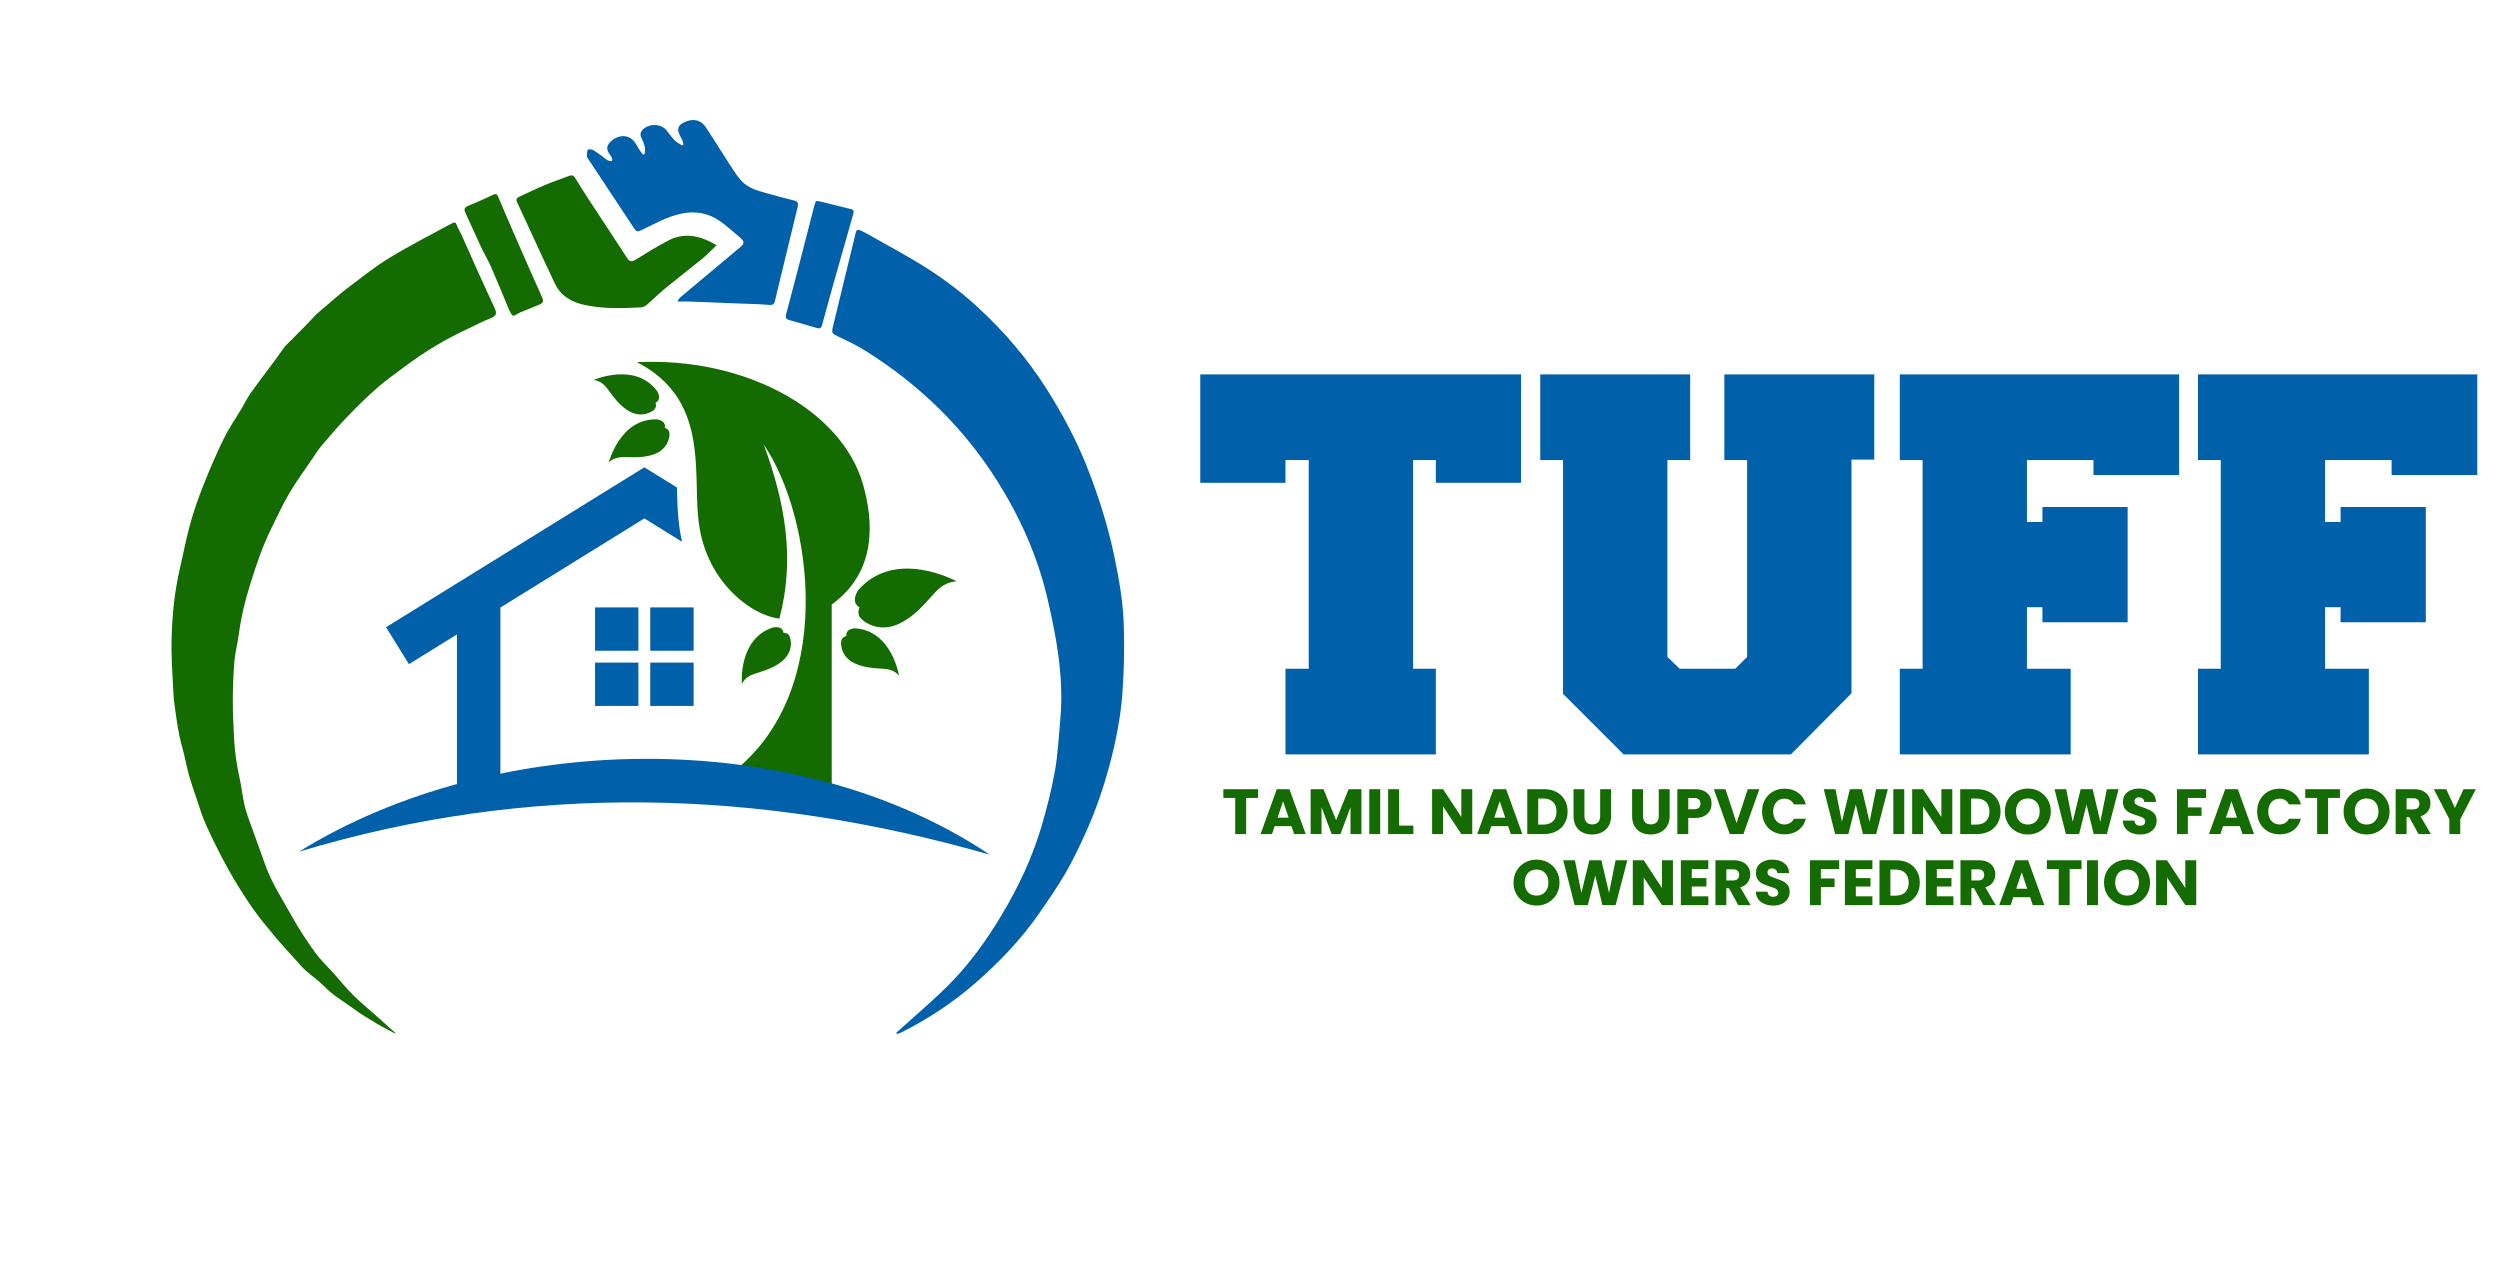 <svg width="1020" height="525" viewBox="0 0 1020 525" fill="none" xmlns="http://www.w3.org/2000/svg">
<path fill-rule="evenodd" clip-rule="evenodd" d="M282.995 247.822H265.312V265.505H282.995V247.822ZM242.782 288.034H260.465V270.351H242.782V288.034ZM242.782 247.822H260.465V265.505H242.782V247.822ZM282.995 288.034H265.312V270.351H282.995V288.034ZM157.512 255.9L166.842 270.972L186.436 258.843V324.201H204.162V247.869L262.889 211.514L278.282 221.043C277.571 217.991 277.088 214.869 276.814 211.719C276.384 207.466 276.288 203.184 276.193 198.902L262.889 190.666L157.512 255.9Z" fill="#0060A9"/>
<path fill-rule="evenodd" clip-rule="evenodd" d="M339.229 320.692C339.265 320.393 339.308 320.094 339.342 319.796V246.632C358.123 233.104 356.277 212.1 352.06 197.459C343.416 167.441 304.234 145.583 259.848 147.768C288.833 162.619 282.868 191.438 284.856 210.962C287.092 236.899 306.454 251.08 317.988 252.395C324.364 228.475 320.534 205.595 311.635 181.453C331.453 210.248 342.245 283.975 296.979 316.499C302.928 317.288 333.374 319.65 339.229 320.692Z" fill="#146B00"/>
<path fill-rule="evenodd" clip-rule="evenodd" d="M390.411 237.25C390.411 237.25 387.161 236.988 383.612 239.747C380.051 242.499 375.357 250.267 367.195 254.306C359.034 258.349 352.848 254.116 351.137 252.23C349.419 250.353 350.703 247.775 350.703 247.775C350.703 247.775 346.686 246.118 350.232 240.668C365.56 223.372 390.411 237.25 390.411 237.25Z" fill="#146B00"/>
<path fill-rule="evenodd" clip-rule="evenodd" d="M366.797 275.694C366.797 275.694 365.621 273.912 362.766 273.195C359.91 272.469 354.008 273.182 348.631 270.602C343.253 268.024 342.94 263.125 343.222 261.481C343.497 259.838 345.345 259.46 345.345 259.46C345.345 259.46 344.578 256.719 348.821 256.35C363.928 257.276 366.797 275.694 366.797 275.694Z" fill="#146B00"/>
<path fill-rule="evenodd" clip-rule="evenodd" d="M302.688 279.085C302.688 279.085 303.4 277.072 305.999 275.689C308.596 274.296 314.496 273.567 319.093 269.768C323.693 265.97 322.817 261.14 322.147 259.613C321.484 258.084 319.6 258.163 319.6 258.163C319.6 258.163 319.683 255.318 315.477 255.98C301.037 260.518 302.688 279.085 302.688 279.085Z" fill="#146B00"/>
<path fill-rule="evenodd" clip-rule="evenodd" d="M122.002 347.485C215.63 319.256 309.576 321.718 403.777 348.685C324.593 295.641 201.955 297.918 122.002 347.485Z" fill="#0060A9"/>
<path fill-rule="evenodd" clip-rule="evenodd" d="M242.178 155.044C242.178 155.044 244.313 155.066 246.463 157.077C248.621 159.084 251.22 164.43 256.303 167.55C261.384 170.673 265.671 168.281 266.899 167.153C268.131 166.031 267.447 164.273 267.447 164.273C267.447 164.273 270.166 163.432 268.178 159.666C259.211 147.473 242.178 155.044 242.178 155.044Z" fill="#146B00"/>
<path fill-rule="evenodd" clip-rule="evenodd" d="M248.383 188.73C248.383 188.73 249.716 187.063 252.624 186.609C255.535 186.145 261.347 187.392 266.937 185.312C272.527 183.234 273.285 178.383 273.153 176.721C273.028 175.06 271.223 174.516 271.223 174.516C271.223 174.516 272.235 171.856 268.044 171.101C252.915 170.649 248.383 188.73 248.383 188.73Z" fill="#146B00"/>
<path d="M161.119 421.643C158.69 420.334 156.213 419.112 153.848 417.695C150.617 415.756 147.341 413.847 144.323 411.606C140.323 408.638 135.925 406.221 132.41 402.547C130.107 400.138 127.273 398.246 124.758 396.032C123.566 394.983 122.548 393.733 121.478 392.547C118.488 389.229 115.418 385.975 112.552 382.552C109.222 378.568 105.859 374.584 102.91 370.323C99.412 365.267 96.13 360.035 93.138 354.661C89.887 348.821 86.924 342.808 84.137 336.733C82.491 333.147 81.389 329.308 80.104 325.563C79.067 322.544 78.017 319.523 77.152 316.452C76.341 313.58 75.79 310.638 75.085 307.733C74.52 305.413 73.809 303.126 73.318 300.792C72.754 298.101 72.291 295.387 71.912 292.666C71.437 289.283 70.907 285.892 70.731 282.491C70.348 275.125 69.812 267.738 70.013 260.377C70.267 251.075 71.147 241.785 73.241 232.667C74.702 226.302 75.923 219.871 77.659 213.58C79.128 208.254 80.975 203.01 83.018 197.875C85.565 191.471 88.283 185.111 91.317 178.924C93.409 174.654 96.172 170.712 98.614 166.609C99.848 164.537 100.869 162.322 102.261 160.364C105.421 155.925 108.757 151.61 112.006 147.231C113.222 145.594 114.391 143.924 115.579 142.266C115.751 142.025 115.855 141.725 116.056 141.52C118.901 138.652 121.772 135.814 124.606 132.935C126.133 131.384 127.549 129.721 129.116 128.212C130.467 126.908 131.951 125.741 133.389 124.531C136.186 122.173 138.893 119.695 141.816 117.502C147.442 113.275 152.956 108.829 158.947 105.174C167.068 100.218 175.585 95.907 183.951 91.354C185.711 90.396 185.92 90.591 186.657 92.509C187.099 93.664 187.812 94.709 188.319 95.842C190.735 101.232 193.1 106.643 195.525 112.028C197.565 116.554 199.634 121.067 201.74 125.563C202.946 128.133 202.456 128.956 199.866 129.96C196.788 131.151 193.875 132.764 190.868 134.153C181.803 138.344 173.292 143.451 165.311 149.448C161.576 152.253 157.711 154.915 154.203 157.979C149.983 161.666 145.97 165.607 142.075 169.636C138.398 173.441 134.917 177.445 131.486 181.478C129.853 183.396 128.504 185.56 127.086 187.654C124.018 192.174 120.77 196.589 118.012 201.291C115.3 205.912 113.075 210.82 110.687 215.626C107.106 222.827 104.593 230.435 102.176 238.082C100.01 244.939 98.32 251.892 97.406 259.037C96.952 262.585 95.955 266.072 95.657 269.627C95.209 274.965 95.006 280.333 94.989 285.69C94.975 291.029 95.248 296.373 95.527 301.705C95.798 306.885 96.571 311.997 97.669 317.075C98.435 320.617 98.879 324.228 99.606 327.78C100.008 329.737 100.597 331.668 101.265 333.552C103.513 339.902 105.888 346.202 108.112 352.558C110.85 360.389 115.427 367.273 119.421 374.442C122.184 379.397 125.352 384.152 128.68 388.751C130.907 391.824 133.746 394.45 136.289 397.296C138.844 400.155 141.246 403.161 143.949 405.872C146.71 408.639 149.76 411.118 152.682 413.724C155.528 416.264 158.373 418.809 161.218 421.354C161.19 421.453 161.154 421.548 161.119 421.643Z" fill="#146B00"/>
<path d="M365.695 421.327C366.302 420.802 366.92 420.287 367.513 419.745C374.5 413.36 381.823 407.296 388.381 400.497C396.237 392.352 402.81 383.125 408.638 373.387C415.564 361.817 421.285 349.696 425.061 336.754C427.207 329.406 429.108 321.942 430.434 314.411C431.641 307.569 431.953 300.566 432.597 293.629C433.396 284.989 432.986 276.333 431.859 267.784C430.805 259.765 429.15 251.797 427.295 243.918C423.298 226.926 416.25 211.148 406.991 196.417C400.298 185.765 392.444 175.938 383.483 167.069C374.108 157.791 363.745 149.724 352.542 142.777C349.088 140.634 345.348 138.94 341.684 137.156C339.458 136.074 339.23 135.784 339.82 133.36C342.937 120.553 346.059 107.747 349.143 94.934C349.401 93.855 349.869 93.486 350.876 93.93C351.687 94.287 352.49 94.665 353.26 95.1C359.756 98.752 366.295 102.33 372.721 106.102C382.081 111.595 390.855 117.914 398.853 125.282C409.578 135.161 419.016 146.113 426.845 158.436C433.57 169.016 439.449 180.023 443.982 191.724C448.481 203.338 452.196 215.197 454.731 227.398C456.681 236.796 458.299 246.282 458.536 255.873C458.763 265.019 458.602 274.213 457.902 283.331C457.162 292.992 455.253 302.517 452.752 311.917C450.161 321.657 446.907 331.152 442.72 340.307C440.216 345.787 437.614 351.255 434.588 356.456C431.353 362.018 427.661 367.329 423.994 372.626C416.539 383.393 407.499 392.78 397.661 401.325C388.559 409.228 378.491 415.834 367.687 421.251C367.146 421.523 366.544 421.67 365.971 421.874C365.884 421.691 365.789 421.507 365.695 421.327Z" fill="#0060A9"/>
<path d="M262.956 62.843C263.553 60.642 262.837 58.613 261.862 56.649C261.234 55.381 261.026 54.254 262.085 53.064C264.515 50.34 269.529 50.306 271.836 53.079C272.971 54.446 273.964 55.942 275.202 57.202C276.066 58.077 277.239 58.651 278.273 59.359C278.478 59.21 278.685 59.064 278.89 58.915C278.694 58.271 278.554 57.603 278.288 56.988C277.777 55.8 276.961 54.683 276.725 53.452C276.575 52.654 276.967 51.348 277.578 50.878C280.255 48.834 285.042 47.556 287.901 51.833C291.521 57.246 294.903 62.815 298.457 68.271C299.743 70.246 301.062 72.247 302.664 73.954C305.502 76.978 309.483 77.862 313.284 78.972C316.861 80.016 320.477 80.93 324.089 81.845C325.542 82.213 325.78 83.063 325.462 84.375C323.758 91.332 322.086 98.295 320.402 105.257C319.001 111.05 317.57 116.841 316.219 122.651C315.894 124.05 315.409 124.524 313.808 124.395C309.273 124.029 304.714 123.961 300.165 123.776C293.844 123.521 287.524 123.254 281.204 123.023C279.714 122.97 278.22 123.038 276.725 123.049C276.662 122.884 276.603 122.72 276.54 122.556C276.886 122.134 277.175 121.643 277.587 121.298C285.795 114.415 294.024 107.555 302.225 100.668C303.713 99.416 303.697 98.439 302.188 97.16C299.39 94.786 296.688 92.26 293.684 90.175C288.895 86.853 283.552 85.947 277.781 87.2C272.187 88.416 267.292 91.213 262.235 93.647C260.054 94.695 259.773 94.757 258.504 92.838C252.351 83.551 246.207 74.263 240.067 64.968C239.808 64.575 239.456 64.13 239.457 63.709C239.451 62.814 239.396 61.729 239.867 61.098C240.121 60.759 241.577 60.936 242.213 61.33C244.054 62.481 245.749 63.865 247.517 65.137C247.845 65.373 248.244 65.548 248.638 65.663C249.654 65.97 250.053 65.489 249.693 64.574C249.395 63.813 248.895 63.121 248.418 62.448C247.397 61.01 247.619 59.532 248.619 58.335C251.057 55.421 256.132 53.937 259.098 58.213C259.804 59.234 260.361 60.353 261.038 61.395C261.429 61.999 261.918 62.537 262.363 63.105C262.552 63.027 262.755 62.937 262.956 62.843Z" fill="#0060A9"/>
<path d="M292.347 100.058C290.297 102.01 288.53 103.912 286.542 105.54C281.556 109.623 276.427 113.53 271.446 117.614C268.888 119.712 266.554 122.079 264.042 124.236C263.376 124.808 262.454 125.366 261.62 125.406C254.027 125.794 246.417 126.069 238.912 124.5C233.525 123.377 228.897 120.983 226.389 115.688C224.567 111.843 222.753 107.992 220.966 104.13C217.638 96.938 214.366 89.721 210.987 82.554C210.426 81.366 210.733 80.786 211.746 80.32C215.343 78.664 218.908 76.932 222.557 75.401C225.757 74.06 229.06 72.964 232.304 71.725C233.398 71.306 234.081 71.656 234.667 72.599C236.408 75.42 238.154 78.242 239.964 81.019C244.522 88.009 249.119 94.969 253.699 101.947C254.478 103.135 255.2 104.36 256.024 105.518C256.87 106.708 257.782 106.906 259.179 106.046C263.654 103.281 268.129 100.479 272.798 98.071C278.739 95.007 284.679 95.967 290.423 98.951C290.94 99.221 291.436 99.532 292.347 100.058Z" fill="#146B00"/>
<path d="M332.916 82.04C333.507 82.085 334.034 82.056 334.525 82.177C338.779 83.223 343.023 84.308 347.282 85.348C348.311 85.598 348.449 86.213 348.203 87.079C346.615 92.661 345.026 98.239 343.437 103.818C342.226 108.078 341.001 112.338 339.809 116.603C338.301 122.01 336.811 127.419 335.345 132.835C335.058 133.885 334.438 134.142 333.482 133.87C329.611 132.759 325.747 131.633 321.872 130.537C320.584 130.175 320.435 129.38 320.746 128.217C322.584 121.305 324.399 114.39 326.191 107.464C328.263 99.463 330.299 91.454 332.361 83.45C332.471 83.011 332.692 82.601 332.916 82.04Z" fill="#0060A9"/>
<path d="M207.728 126.473C205.423 120.948 202.985 114.928 200.392 108.974C199.189 106.213 197.614 103.62 196.33 100.889C194.118 96.183 191.996 91.433 189.842 86.698C189.182 85.251 189.632 84.521 191.157 83.915C194.553 82.571 197.852 80.99 201.176 79.474C202.128 79.038 202.726 78.989 203.225 80.184C205.616 85.906 208.074 91.601 210.559 97.285C214.083 105.347 217.619 113.407 221.228 121.436C221.881 122.888 221.497 123.674 220.165 124.221C217.549 125.293 214.931 126.354 212.317 127.43C211.991 127.563 211.68 127.742 211.375 127.925C209.124 129.261 209.126 129.264 207.728 126.473Z" fill="#146B00"/>
<path d="M620.594 196.991H585.828V187.695H576.532V272.845H585.828V307.798H524.475V272.845H533.957V187.695H524.475V196.991H489.708V152.742H620.594V196.991ZM755.402 282.885L730.675 307.798H662.443L637.716 283.071V187.695H628.42V152.742H689.587V187.695H680.291V268.011L685.311 272.845H707.993L712.827 268.011V187.695H703.531V152.742H764.698V187.509H755.402V282.885ZM833.313 247.746H826.992V272.845H844.84V307.798H775.121V272.845H784.417V187.695H775.121V152.742H889.089V193.83H854.136V187.695H826.992V212.98H833.313V206.845H868.08V253.882H833.313V247.746ZM954.959 247.746H948.637V272.845H966.485V307.798H896.766V272.845H906.062V187.695H896.766V152.742H1010.73V193.83H975.781V187.695H948.637V212.98H954.959V206.845H989.725V253.882H954.959V247.746Z" fill="#0060A9"/>
<path d="M513.278 321.987V325.558H508.429V340.288H503.971V325.558H499.122V321.987H513.278ZM526.908 337.056H520.078L518.983 340.288H514.316L520.938 321.987H526.1L532.722 340.288H528.003L526.908 337.056ZM525.761 333.614L523.493 326.914L521.251 333.614H525.761ZM555.463 321.987V340.288H551.005V329.313L546.912 340.288H543.315L539.195 329.287V340.288H534.737V321.987H540.004L545.139 334.657L550.223 321.987H555.463ZM563.127 321.987V340.288H558.669V321.987H563.127ZM570.816 336.847H576.656V340.288H566.358V321.987H570.816V336.847ZM600.679 340.288H596.221L588.765 329V340.288H584.307V321.987H588.765L596.221 333.327V321.987H600.679V340.288ZM615.304 337.056H608.473L607.378 340.288H602.712L609.334 321.987H614.495L621.117 340.288H616.399L615.304 337.056ZM614.157 333.614L611.888 326.914L609.646 333.614H614.157ZM629.989 321.987C631.919 321.987 633.604 322.369 635.047 323.134C636.49 323.899 637.602 324.976 638.384 326.367C639.184 327.74 639.583 329.33 639.583 331.138C639.583 332.928 639.184 334.518 638.384 335.908C637.602 337.299 636.481 338.376 635.021 339.141C633.578 339.906 631.901 340.288 629.989 340.288H623.133V321.987H629.989ZM629.703 336.43C631.388 336.43 632.701 335.969 633.639 335.048C634.578 334.127 635.047 332.823 635.047 331.138C635.047 329.452 634.578 328.139 633.639 327.201C632.701 326.262 631.388 325.793 629.703 325.793H627.591V336.43H629.703ZM646.455 321.987V332.936C646.455 334.031 646.724 334.874 647.263 335.465C647.801 336.056 648.592 336.352 649.635 336.352C650.678 336.352 651.477 336.056 652.034 335.465C652.59 334.874 652.868 334.031 652.868 332.936V321.987H657.326V332.91C657.326 334.544 656.978 335.926 656.283 337.056C655.588 338.185 654.649 339.037 653.467 339.61C652.303 340.184 650.999 340.471 649.557 340.471C648.114 340.471 646.819 340.193 645.672 339.637C644.543 339.063 643.648 338.211 642.987 337.082C642.327 335.935 641.996 334.544 641.996 332.91V321.987H646.455ZM670.361 321.987V332.936C670.361 334.031 670.63 334.874 671.169 335.465C671.708 336.056 672.499 336.352 673.542 336.352C674.584 336.352 675.384 336.056 675.94 335.465C676.496 334.874 676.774 334.031 676.774 332.936V321.987H681.232V332.91C681.232 334.544 680.885 335.926 680.19 337.056C679.494 338.185 678.556 339.037 677.374 339.61C676.209 340.184 674.906 340.471 673.463 340.471C672.021 340.471 670.726 340.193 669.579 339.637C668.449 339.063 667.554 338.211 666.894 337.082C666.233 335.935 665.903 334.544 665.903 332.91V321.987H670.361ZM698.311 327.879C698.311 328.939 698.067 329.912 697.581 330.799C697.094 331.668 696.347 332.372 695.339 332.91C694.331 333.449 693.079 333.719 691.584 333.719H688.821V340.288H684.363V321.987H691.584C693.044 321.987 694.278 322.239 695.286 322.743C696.295 323.247 697.051 323.942 697.555 324.828C698.059 325.715 698.311 326.732 698.311 327.879ZM691.246 330.173C692.097 330.173 692.732 329.973 693.149 329.573C693.566 329.174 693.774 328.609 693.774 327.879C693.774 327.149 693.566 326.584 693.149 326.184C692.732 325.784 692.097 325.585 691.246 325.585H688.821V330.173H691.246ZM717.812 321.987L711.32 340.288H705.741L699.25 321.987H703.995L708.531 335.804L713.093 321.987H717.812ZM718.919 331.111C718.919 329.304 719.31 327.696 720.092 326.288C720.875 324.863 721.961 323.76 723.351 322.977C724.759 322.178 726.349 321.778 728.122 321.778C730.295 321.778 732.154 322.352 733.701 323.499C735.248 324.646 736.282 326.21 736.804 328.192H731.902C731.537 327.427 731.016 326.845 730.338 326.445C729.678 326.045 728.922 325.845 728.07 325.845C726.697 325.845 725.585 326.323 724.733 327.279C723.881 328.235 723.455 329.513 723.455 331.111C723.455 332.71 723.881 333.988 724.733 334.944C725.585 335.9 726.697 336.378 728.07 336.378C728.922 336.378 729.678 336.178 730.338 335.778C731.016 335.378 731.537 334.796 731.902 334.031H736.804C736.282 336.013 735.248 337.577 733.701 338.724C732.154 339.854 730.295 340.419 728.122 340.419C726.349 340.419 724.759 340.028 723.351 339.246C721.961 338.446 720.875 337.342 720.092 335.935C719.31 334.527 718.919 332.919 718.919 331.111ZM770.243 321.987L765.472 340.288H760.075L757.155 328.244L754.131 340.288H748.734L744.094 321.987H748.865L751.498 335.309L754.757 321.987H759.658L762.786 335.309L765.446 321.987H770.243ZM776.936 321.987V340.288H772.478V321.987H776.936ZM796.539 340.288H792.081L784.625 329V340.288H780.167V321.987H784.625L792.081 333.327V321.987H796.539V340.288ZM806.627 321.987C808.557 321.987 810.243 322.369 811.685 323.134C813.128 323.899 814.24 324.976 815.022 326.367C815.822 327.74 816.221 329.33 816.221 331.138C816.221 332.928 815.822 334.518 815.022 335.908C814.24 337.299 813.119 338.376 811.659 339.141C810.217 339.906 808.539 340.288 806.627 340.288H799.771V321.987H806.627ZM806.341 336.43C808.027 336.43 809.339 335.969 810.277 335.048C811.216 334.127 811.685 332.823 811.685 331.138C811.685 329.452 811.216 328.139 810.277 327.201C809.339 326.262 808.027 325.793 806.341 325.793H804.229V336.43H806.341ZM827.368 340.471C825.648 340.471 824.066 340.071 822.623 339.272C821.198 338.472 820.06 337.36 819.208 335.935C818.374 334.492 817.957 332.876 817.957 331.085C817.957 329.295 818.374 327.688 819.208 326.262C820.06 324.837 821.198 323.725 822.623 322.925C824.066 322.126 825.648 321.726 827.368 321.726C829.089 321.726 830.662 322.126 832.087 322.925C833.53 323.725 834.659 324.837 835.476 326.262C836.31 327.688 836.728 329.295 836.728 331.085C836.728 332.876 836.31 334.492 835.476 335.935C834.642 337.36 833.512 338.472 832.087 339.272C830.662 340.071 829.089 340.471 827.368 340.471ZM827.368 336.404C828.828 336.404 829.993 335.917 830.862 334.944C831.748 333.971 832.191 332.684 832.191 331.085C832.191 329.469 831.748 328.183 830.862 327.227C829.993 326.254 828.828 325.767 827.368 325.767C825.891 325.767 824.709 326.245 823.823 327.201C822.954 328.157 822.519 329.452 822.519 331.085C822.519 332.702 822.954 333.997 823.823 334.97C824.709 335.926 825.891 336.404 827.368 336.404ZM864.392 321.987L859.621 340.288H854.224L851.304 328.244L848.28 340.288H842.884L838.243 321.987H843.014L845.647 335.309L848.906 321.987H853.807L856.936 335.309L859.595 321.987H864.392ZM873.25 340.471C871.911 340.471 870.712 340.254 869.652 339.819C868.592 339.385 867.74 338.741 867.097 337.89C866.471 337.038 866.141 336.013 866.106 334.814H870.851C870.921 335.491 871.155 336.013 871.555 336.378C871.955 336.725 872.476 336.899 873.119 336.899C873.78 336.899 874.301 336.751 874.683 336.456C875.066 336.143 875.257 335.717 875.257 335.179C875.257 334.727 875.101 334.353 874.788 334.057C874.492 333.762 874.119 333.519 873.667 333.327C873.232 333.136 872.606 332.919 871.79 332.676C870.608 332.311 869.643 331.946 868.896 331.581C868.148 331.216 867.505 330.677 866.967 329.964C866.428 329.252 866.158 328.322 866.158 327.175C866.158 325.472 866.775 324.142 868.009 323.186C869.243 322.213 870.851 321.726 872.832 321.726C874.849 321.726 876.474 322.213 877.708 323.186C878.942 324.142 879.602 325.48 879.689 327.201H874.866C874.831 326.61 874.614 326.149 874.214 325.819C873.814 325.472 873.302 325.298 872.676 325.298C872.137 325.298 871.703 325.445 871.372 325.741C871.042 326.019 870.877 326.427 870.877 326.966C870.877 327.557 871.155 328.018 871.711 328.348C872.268 328.678 873.137 329.035 874.318 329.417C875.5 329.817 876.456 330.199 877.186 330.564C877.934 330.929 878.577 331.459 879.115 332.154C879.654 332.85 879.924 333.745 879.924 334.84C879.924 335.882 879.654 336.83 879.115 337.681C878.594 338.533 877.829 339.211 876.821 339.715C875.813 340.219 874.623 340.471 873.25 340.471ZM900.106 321.987V325.558H892.65V329.417H898.229V332.884H892.65V340.288H888.192V321.987H900.106ZM913.842 337.056H907.011L905.917 340.288H901.25L907.872 321.987H913.034L919.656 340.288H914.937L913.842 337.056ZM912.695 333.614L910.427 326.914L908.185 333.614H912.695ZM920.915 331.111C920.915 329.304 921.306 327.696 922.088 326.288C922.87 324.863 923.957 323.76 925.347 322.977C926.755 322.178 928.345 321.778 930.118 321.778C932.29 321.778 934.15 322.352 935.697 323.499C937.244 324.646 938.278 326.21 938.799 328.192H933.898C933.533 327.427 933.012 326.845 932.334 326.445C931.673 326.045 930.917 325.845 930.066 325.845C928.693 325.845 927.58 326.323 926.729 327.279C925.877 328.235 925.451 329.513 925.451 331.111C925.451 332.71 925.877 333.988 926.729 334.944C927.58 335.9 928.693 336.378 930.066 336.378C930.917 336.378 931.673 336.178 932.334 335.778C933.012 335.378 933.533 334.796 933.898 334.031H938.799C938.278 336.013 937.244 337.577 935.697 338.724C934.15 339.854 932.29 340.419 930.118 340.419C928.345 340.419 926.755 340.028 925.347 339.246C923.957 338.446 922.87 337.342 922.088 335.935C921.306 334.527 920.915 332.919 920.915 331.111ZM954.695 321.987V325.558H949.846V340.288H945.388V325.558H940.539V321.987H954.695ZM965.588 340.471C963.867 340.471 962.286 340.071 960.843 339.272C959.418 338.472 958.279 337.36 957.428 335.935C956.594 334.492 956.176 332.876 956.176 331.085C956.176 329.295 956.594 327.688 957.428 326.262C958.279 324.837 959.418 323.725 960.843 322.925C962.286 322.126 963.867 321.726 965.588 321.726C967.309 321.726 968.881 322.126 970.307 322.925C971.749 323.725 972.879 324.837 973.696 326.262C974.53 327.688 974.947 329.295 974.947 331.085C974.947 332.876 974.53 334.492 973.696 335.935C972.862 337.36 971.732 338.472 970.307 339.272C968.881 340.071 967.309 340.471 965.588 340.471ZM965.588 336.404C967.048 336.404 968.212 335.917 969.081 334.944C969.968 333.971 970.411 332.684 970.411 331.085C970.411 329.469 969.968 328.183 969.081 327.227C968.212 326.254 967.048 325.767 965.588 325.767C964.111 325.767 962.929 326.245 962.042 327.201C961.173 328.157 960.739 329.452 960.739 331.085C960.739 332.702 961.173 333.997 962.042 334.97C962.929 335.926 964.111 336.404 965.588 336.404ZM986.761 340.288L982.954 333.38H981.885V340.288H977.427V321.987H984.91C986.352 321.987 987.578 322.239 988.586 322.743C989.611 323.247 990.376 323.942 990.88 324.828C991.384 325.698 991.636 326.671 991.636 327.748C991.636 328.965 991.288 330.051 990.593 331.007C989.915 331.963 988.907 332.641 987.569 333.041L991.792 340.288H986.761ZM981.885 330.225H984.649C985.466 330.225 986.074 330.025 986.474 329.625C986.891 329.226 987.1 328.661 987.1 327.931C987.1 327.236 986.891 326.688 986.474 326.288C986.074 325.889 985.466 325.689 984.649 325.689H981.885V330.225ZM1010.13 321.987L1003.79 334.24V340.288H999.336V334.24L993 321.987H998.058L1001.6 329.652L1005.12 321.987H1010.13ZM626.925 369.471C625.205 369.471 623.623 369.071 622.181 368.272C620.755 367.472 619.617 366.36 618.765 364.935C617.931 363.492 617.514 361.876 617.514 360.085C617.514 358.295 617.931 356.688 618.765 355.262C619.617 353.837 620.755 352.725 622.181 351.925C623.623 351.126 625.205 350.726 626.925 350.726C628.646 350.726 630.219 351.126 631.644 351.925C633.087 352.725 634.216 353.837 635.033 355.262C635.868 356.688 636.285 358.295 636.285 360.085C636.285 361.876 635.868 363.492 635.033 364.935C634.199 366.36 633.069 367.472 631.644 368.272C630.219 369.071 628.646 369.471 626.925 369.471ZM626.925 365.404C628.385 365.404 629.55 364.917 630.419 363.944C631.305 362.971 631.748 361.684 631.748 360.085C631.748 358.469 631.305 357.183 630.419 356.227C629.55 355.254 628.385 354.767 626.925 354.767C625.448 354.767 624.266 355.245 623.38 356.201C622.511 357.157 622.076 358.452 622.076 360.085C622.076 361.702 622.511 362.997 623.38 363.97C624.266 364.926 625.448 365.404 626.925 365.404ZM663.949 350.987L659.178 369.288H653.782L650.862 357.244L647.837 369.288H642.441L637.8 350.987H642.571L645.204 364.309L648.463 350.987H653.364L656.493 364.309L659.152 350.987H663.949ZM682.557 369.288H678.099L670.643 358V369.288H666.185V350.987H670.643L678.099 362.327V350.987H682.557V369.288ZM690.247 354.558V358.26H696.217V361.702H690.247V365.717H696.999V369.288H685.789V350.987H696.999V354.558H690.247ZM709.226 369.288L705.42 362.38H704.351V369.288H699.893V350.987H707.375C708.818 350.987 710.043 351.239 711.051 351.743C712.077 352.247 712.842 352.942 713.346 353.828C713.85 354.698 714.102 355.671 714.102 356.748C714.102 357.965 713.754 359.051 713.059 360.007C712.381 360.963 711.373 361.641 710.035 362.041L714.258 369.288H709.226ZM704.351 359.225H707.115C707.932 359.225 708.54 359.025 708.94 358.625C709.357 358.226 709.565 357.661 709.565 356.931C709.565 356.236 709.357 355.688 708.94 355.288C708.54 354.889 707.932 354.689 707.115 354.689H704.351V359.225ZM723.522 369.471C722.184 369.471 720.985 369.254 719.924 368.819C718.864 368.385 718.013 367.741 717.369 366.89C716.744 366.038 716.414 365.013 716.379 363.814H721.124C721.193 364.491 721.428 365.013 721.827 365.378C722.227 365.725 722.749 365.899 723.392 365.899C724.052 365.899 724.574 365.751 724.956 365.456C725.338 365.143 725.53 364.717 725.53 364.179C725.53 363.727 725.373 363.353 725.06 363.057C724.765 362.762 724.391 362.519 723.939 362.327C723.505 362.136 722.879 361.919 722.062 361.676C720.88 361.311 719.916 360.946 719.168 360.581C718.421 360.216 717.778 359.677 717.239 358.964C716.7 358.252 716.431 357.322 716.431 356.175C716.431 354.472 717.048 353.142 718.282 352.186C719.516 351.213 721.124 350.726 723.105 350.726C725.121 350.726 726.746 351.213 727.98 352.186C729.214 353.142 729.875 354.48 729.962 356.201H725.138C725.104 355.61 724.886 355.149 724.487 354.819C724.087 354.472 723.574 354.298 722.949 354.298C722.41 354.298 721.975 354.445 721.645 354.741C721.315 355.019 721.15 355.427 721.15 355.966C721.15 356.557 721.428 357.018 721.984 357.348C722.54 357.678 723.409 358.035 724.591 358.417C725.773 358.817 726.729 359.199 727.459 359.564C728.206 359.929 728.849 360.459 729.388 361.154C729.927 361.85 730.196 362.745 730.196 363.84C730.196 364.882 729.927 365.83 729.388 366.681C728.867 367.533 728.102 368.211 727.094 368.715C726.086 369.219 724.895 369.471 723.522 369.471ZM750.379 350.987V354.558H742.922V358.417H748.502V361.884H742.922V369.288H738.464V350.987H750.379ZM757.18 354.558V358.26H763.15V361.702H757.18V365.717H763.932V369.288H752.722V350.987H763.932V354.558H757.18ZM773.683 350.987C775.612 350.987 777.298 351.369 778.741 352.134C780.183 352.899 781.295 353.976 782.078 355.367C782.877 356.74 783.277 358.33 783.277 360.138C783.277 361.928 782.877 363.518 782.078 364.908C781.295 366.299 780.174 367.376 778.714 368.141C777.272 368.906 775.595 369.288 773.683 369.288H766.826V350.987H773.683ZM773.396 365.43C775.082 365.43 776.394 364.969 777.333 364.048C778.271 363.127 778.741 361.823 778.741 360.138C778.741 358.452 778.271 357.139 777.333 356.201C776.394 355.262 775.082 354.793 773.396 354.793H771.284V365.43H773.396ZM790.226 354.558V358.26H796.196V361.702H790.226V365.717H796.979V369.288H785.768V350.987H796.979V354.558H790.226ZM809.206 369.288L805.4 362.38H804.331V369.288H799.873V350.987H807.355C808.798 350.987 810.023 351.239 811.031 351.743C812.056 352.247 812.821 352.942 813.325 353.828C813.829 354.698 814.081 355.671 814.081 356.748C814.081 357.965 813.734 359.051 813.038 360.007C812.361 360.963 811.352 361.641 810.014 362.041L814.238 369.288H809.206ZM804.331 359.225H807.094C807.911 359.225 808.519 359.025 808.919 358.625C809.336 358.226 809.545 357.661 809.545 356.931C809.545 356.236 809.336 355.688 808.919 355.288C808.519 354.889 807.911 354.689 807.094 354.689H804.331V359.225ZM828.273 366.056H821.442L820.347 369.288H815.68L822.302 350.987H827.464L834.086 369.288H829.367L828.273 366.056ZM827.125 362.614L824.857 355.914L822.615 362.614H827.125ZM849.267 350.987V354.558H844.418V369.288H839.96V354.558H835.111V350.987H849.267ZM855.963 350.987V369.288H851.505V350.987H855.963ZM867.849 369.471C866.128 369.471 864.547 369.071 863.104 368.272C861.679 367.472 860.54 366.36 859.689 364.935C858.854 363.492 858.437 361.876 858.437 360.085C858.437 358.295 858.854 356.688 859.689 355.262C860.54 353.837 861.679 352.725 863.104 351.925C864.547 351.126 866.128 350.726 867.849 350.726C869.569 350.726 871.142 351.126 872.568 351.925C874.01 352.725 875.14 353.837 875.957 355.262C876.791 356.688 877.208 358.295 877.208 360.085C877.208 361.876 876.791 363.492 875.957 364.935C875.123 366.36 873.993 367.472 872.568 368.272C871.142 369.071 869.569 369.471 867.849 369.471ZM867.849 365.404C869.309 365.404 870.473 364.917 871.342 363.944C872.229 362.971 872.672 361.684 872.672 360.085C872.672 358.469 872.229 357.183 871.342 356.227C870.473 355.254 869.309 354.767 867.849 354.767C866.371 354.767 865.19 355.245 864.303 356.201C863.434 357.157 863 358.452 863 360.085C863 361.702 863.434 362.997 864.303 363.97C865.19 364.926 866.371 365.404 867.849 365.404ZM896.061 369.288H891.603L884.146 358V369.288H879.688V350.987H884.146L891.603 362.327V350.987H896.061V369.288Z" fill="#146B00"/>
</svg>
